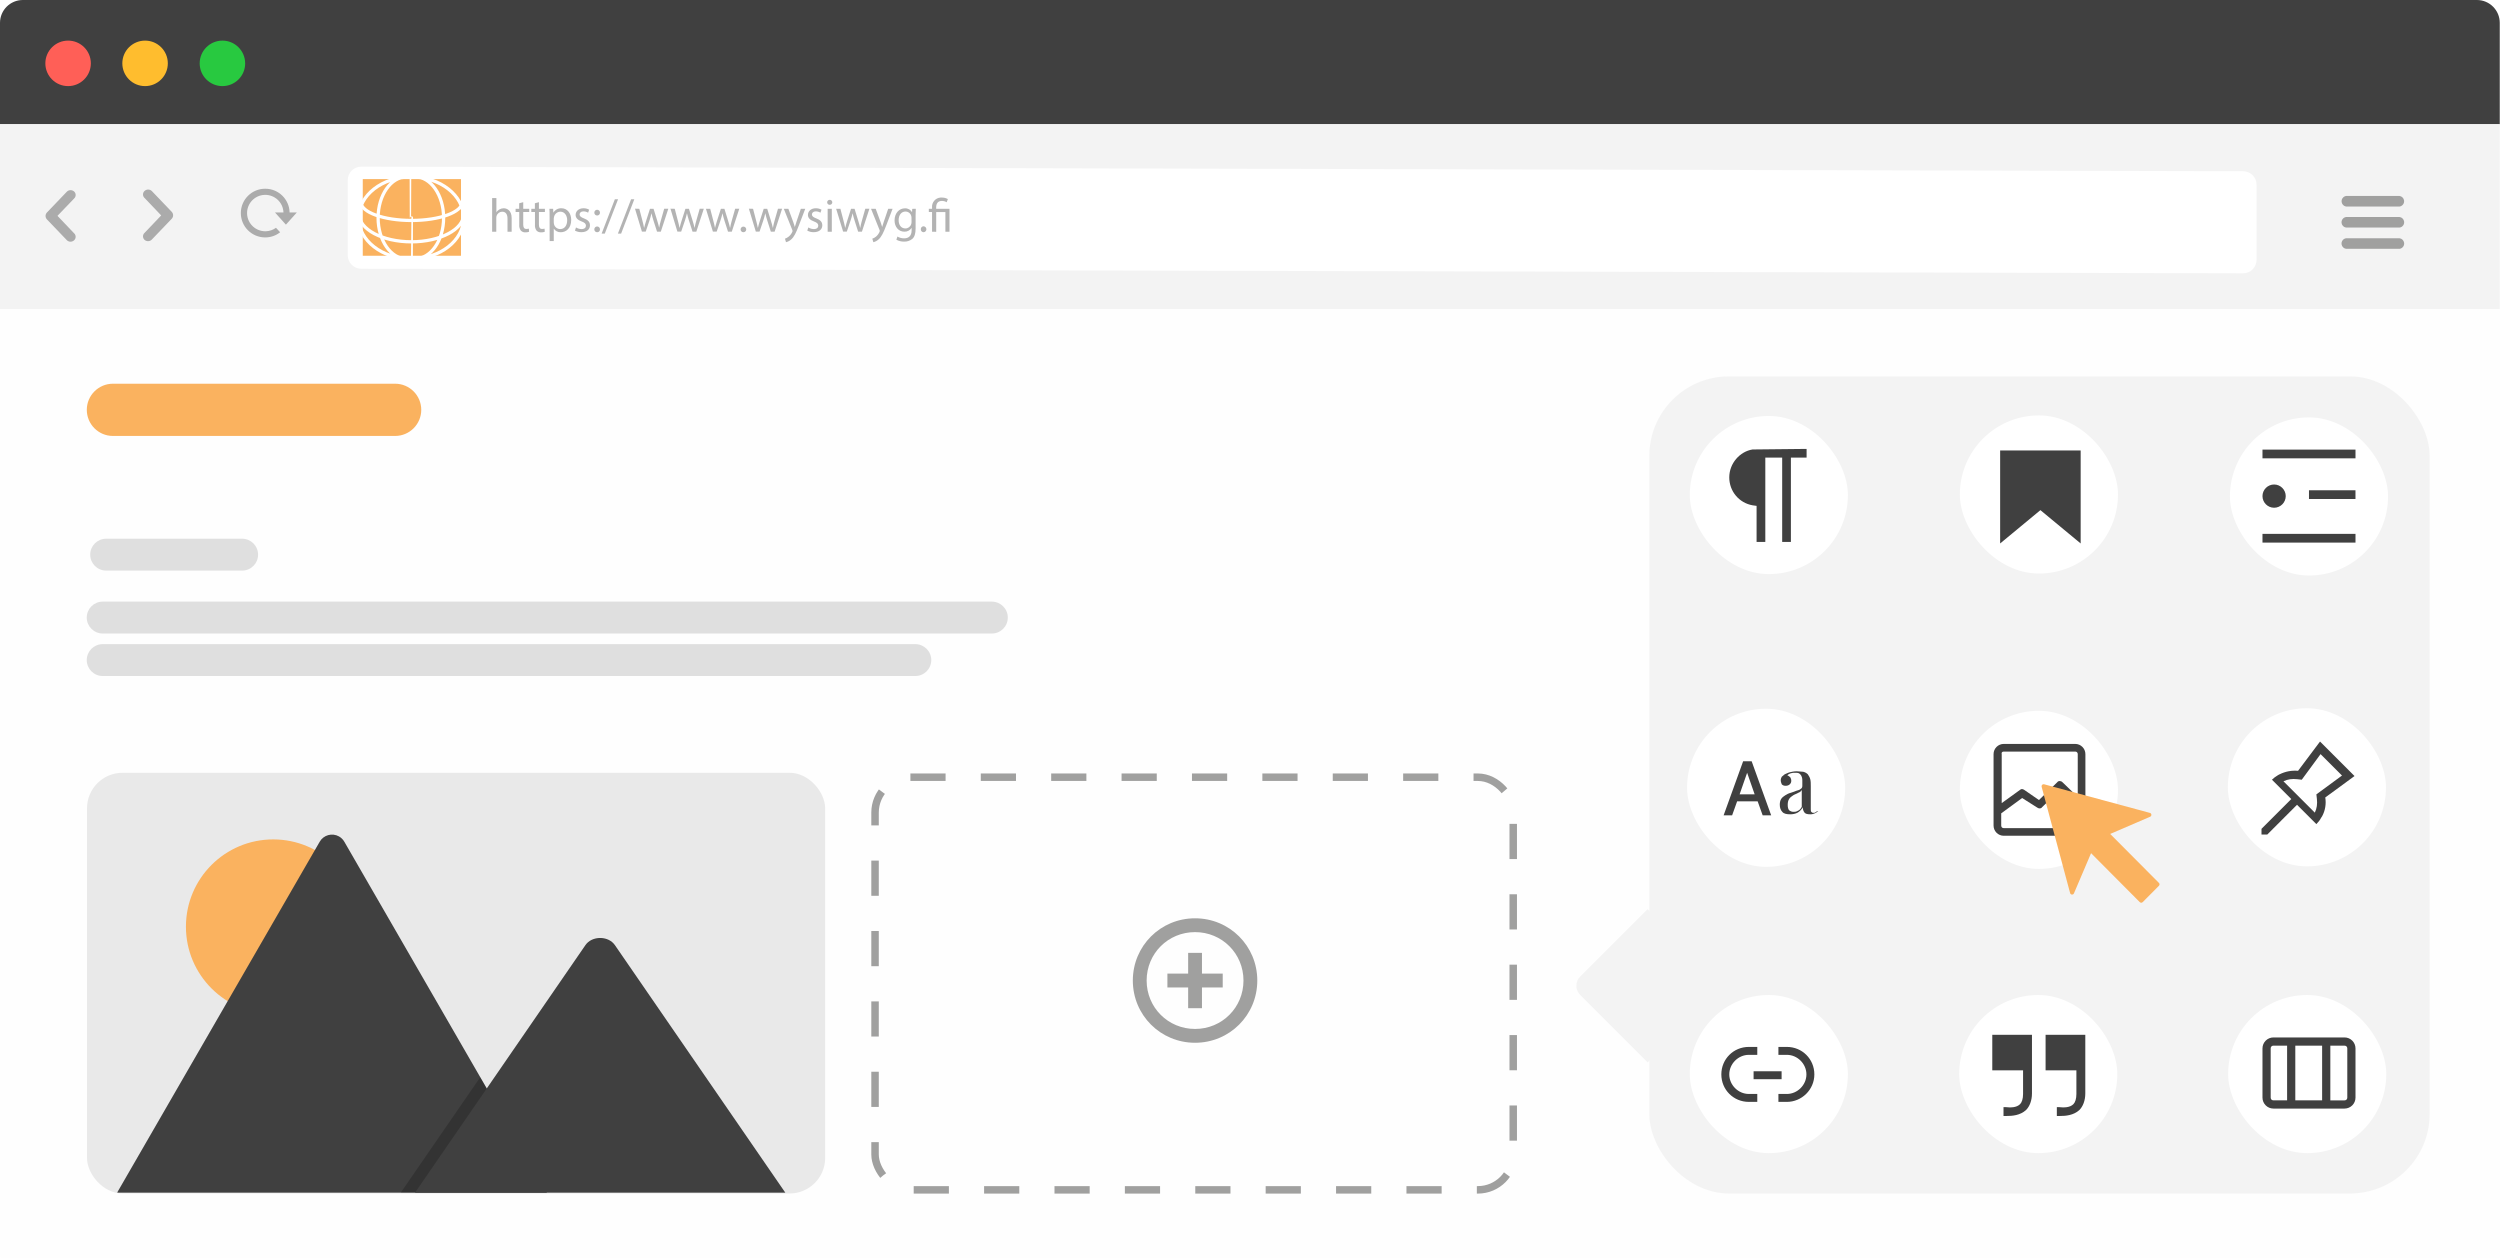 <?xml version="1.0" encoding="UTF-8"?><svg id="Layer_1" xmlns="http://www.w3.org/2000/svg" xmlns:xlink="http://www.w3.org/1999/xlink" viewBox="0 0 1002.23 504.18"><defs><style>.cls-1{opacity:.2;}.cls-1,.cls-2,.cls-3{isolation:isolate;}.cls-1,.cls-2,.cls-3,.cls-4,.cls-5,.cls-6,.cls-7,.cls-8,.cls-9,.cls-10,.cls-11,.cls-12,.cls-13,.cls-14,.cls-15{stroke-width:0px;}.cls-2{opacity:.16;}.cls-2,.cls-6{fill:#f3f3f3;}.cls-16,.cls-3{opacity:.3;}.cls-17{stroke:#a0a09f;stroke-dasharray:0 0 14.11 14.11;stroke-miterlimit:10;stroke-width:3px;}.cls-17,.cls-18{fill:none;}.cls-5{filter:url(#drop-shadow-1);}.cls-5,.cls-13{fill:#fff;}.cls-7{fill:#fab25f;}.cls-8{fill:#28c940;}.cls-9{fill:#404040;}.cls-10{fill:#dfdfdf;}.cls-11{fill:#a0a09f;}.cls-12{fill:#ff5f57;}.cls-14{fill:#ffbd2e;}.cls-15{fill:#e6e6e6;}.cls-18{stroke:#fff;stroke-miterlimit:3.86;stroke-width:1.31px;}</style><filter id="drop-shadow-1" filterUnits="userSpaceOnUse"><feOffset dx="0" dy="0"/><feGaussianBlur result="blur" stdDeviation="28.35"/><feFlood flood-color="#000" flood-opacity=".2"/><feComposite in2="blur" operator="in"/><feComposite in="SourceGraphic"/></filter></defs><rect class="cls-13" x=".1" y="123.89" width="1002.13" height="380.29"/><rect class="cls-15" x="34.88" y="309.8" width="295.92" height="168.66" rx="14.26" ry="14.26"/><rect class="cls-2" x=".1" y="123.89" width="1002.13" height="380.29"/><path class="cls-9" d="m1002.13,49.8V9.16c0-5.05-4.08-9.14-9.13-9.16H9.16C4.1,0,0,4.1,0,9.16h0v40.64h1002.13Z"/><rect class="cls-6" x="0" y="49.8" width="1002.13" height="74.09"/><path class="cls-3" d="m60.83,96.07c.74-.72,8-8.36,8-8.36.76-.78.76-2.02,0-2.8,0,0-7.27-7.63-8-8.36-.81-.75-2.07-.75-2.88,0-.78.71-.83,1.91-.13,2.68.04.04.08.09.13.13l6.67,7-6.67,7c-.77.7-.83,1.9-.13,2.67.04.05.08.09.13.13.83.73,2.09.69,2.88-.09Z"/><path class="cls-3" d="m26.84,76.81c-.75.73-8,8.36-8,8.36-.77.78-.77,2.03,0,2.81,0,0,7.27,7.63,8,8.35.81.76,2.06.76,2.87,0,.77-.7.83-1.9.13-2.67-.04-.05-.08-.09-.13-.13l-6.67-7,6.67-6.95c.78-.71.83-1.91.13-2.68-.04-.04-.08-.09-.13-.13-.82-.73-2.07-.72-2.87.04Z"/><g class="cls-16"><path class="cls-4" d="m106.37,75.66c5.28,0,9.6,4.23,9.73,9.51h2.9l-4.38,4.89-4.38-4.89h3.4c-.14-4.03-3.51-7.18-7.54-7.05s-7.18,3.51-7.05,7.54c.14,4.03,3.51,7.18,7.54,7.05,1.46-.05,2.87-.53,4.05-1.39l1.67,1.79c-1.71,1.35-3.82,2.08-6,2.07-5.39,0-9.76-4.37-9.76-9.76s4.37-9.76,9.76-9.76h.06Z"/></g><path class="cls-12" d="m36.42,25.39c0,5.04-4.07,9.12-9.11,9.13s-9.12-4.07-9.13-9.11c0-5.04,4.07-9.12,9.11-9.13,0,0,.01,0,.02,0,5.03,0,9.11,4.08,9.11,9.11h0Z"/><path class="cls-14" d="m67.28,25.39c0,5.04-4.07,9.12-9.11,9.13s-9.12-4.07-9.13-9.11c0-5.04,4.07-9.12,9.11-9.13,0,0,.01,0,.02,0,5.03,0,9.11,4.08,9.11,9.11h0Z"/><path class="cls-8" d="m98.29,25.39c0,5.04-4.07,9.12-9.11,9.13s-9.12-4.07-9.13-9.11c0-5.04,4.07-9.12,9.11-9.13,0,0,0,0,0,0,5.03,0,9.11,4.08,9.12,9.11Z"/><path class="cls-11" d="m962,87h-21.49c-1.17.18-1.97,1.27-1.79,2.44.14.92.87,1.65,1.79,1.79h21.49c1.17-.18,1.97-1.27,1.79-2.44-.14-.92-.87-1.65-1.79-1.79Zm-21.49-4.2h21.49c1.17-.2,1.96-1.31,1.76-2.48-.15-.9-.86-1.61-1.76-1.76h-21.49c-1.17.2-1.96,1.31-1.76,2.48.15.9.86,1.61,1.76,1.76Zm21.49,12.72h-21.49c-1.17.18-1.97,1.27-1.79,2.44.14.92.87,1.65,1.79,1.79h21.49c1.17-.18,1.97-1.27,1.79-2.44-.14-.92-.87-1.65-1.79-1.79Z"/><path class="cls-13" d="m904.64,104.16c0,2.99-2.42,5.41-5.41,5.41,0,0,0,0-.01,0l-754.4-1.83c-2.99,0-5.41-2.43-5.41-5.42v-30.09c0-2.99,2.41-5.41,5.4-5.42,0,0,0,0,.01,0l754.4,1.83c2.99,0,5.42,2.43,5.42,5.42v30.1Z"/><rect class="cls-7" x="145.43" y="71.8" width="39.38" height="30.73"/><path class="cls-18" d="m164.87,103.63c.07,0,.07-32.67,0-32.67m1.55,32.76c6.31,0,11.42-7.37,11.42-16.42s-5.13-16.43-11.45-16.43m-3.39,32.89c-6.31,0-11.42-7.37-11.42-16.43s5.1-16.42,11.42-16.42m22.28,10.15c0,4-9.1,7.32-20.29,7.32s-20.29-3.28-20.29-7.33m41.22,4.74c0,6.16-9.43,11.15-21,11.15s-21-5-21-11.16m-.09,1.56c0-9.07,9.42-16.42,21-16.42s21.05,7.35,21.05,16.42-9.43,16.42-21.05,16.42-21.06-7.36-21.06-16.42h.06Z"/><g class="cls-16"><path class="cls-4" d="m197.28,79.4h1.72v5.74h0c.28-.5.7-.9,1.2-1.18.52-.3,1.11-.46,1.71-.47,1.23,0,3.21.76,3.21,3.93v5.47h-1.67v-5.28c0-1.48-.55-2.74-2.13-2.74-1.03.02-1.93.69-2.24,1.67-.09.26-.13.53-.12.8v5.55h-1.67v-13.49Z"/><path class="cls-4" d="m209.76,81.05v2.65h2.4v1.3h-2.4v5c0,1.14.33,1.78,1.26,1.78.34,0,.67-.03,1-.11l.07,1.25c-.47.17-.98.25-1.48.23-.67.04-1.33-.22-1.8-.7-.51-.69-.74-1.55-.65-2.4v-5.05h-1.46v-1.3h1.43v-2.21l1.63-.44Z"/><path class="cls-4" d="m216.05,81.05v2.65h2.4v1.3h-2.4v5c0,1.14.33,1.78,1.26,1.78.34,0,.67-.03,1-.11l.08,1.25c-.47.17-.98.25-1.48.23-.68.04-1.34-.22-1.81-.7-.5-.69-.73-1.55-.64-2.4v-5.05h-1.46v-1.3h1.43v-2.21l1.62-.44Z"/><path class="cls-4" d="m220.33,86.7c0-1.18,0-2.13-.08-3h1.5l.08,1.57h0c.67-1.15,1.93-1.84,3.26-1.78,2.23,0,3.9,1.88,3.9,4.67,0,3.31-2,4.94-4.18,4.94-1.13.05-2.19-.51-2.81-1.45h0v5h-1.65l-.02-9.95Zm1.67,2.45c0,.23.03.46.08.68.27,1.17,1.3,2,2.5,2,1.77,0,2.8-1.45,2.8-3.55,0-1.85-1-3.42-2.74-3.42-1.22.03-2.26.88-2.53,2.07-.06.22-.1.45-.11.68v1.54Z"/><path class="cls-4" d="m230.91,91.18c.66.41,1.42.64,2.2.66,1.22,0,1.79-.6,1.79-1.36s-.48-1.24-1.71-1.69c-1.65-.59-2.43-1.5-2.43-2.61,0-1.48,1.2-2.69,3.17-2.69.79-.01,1.57.19,2.26.57l-.42,1.21c-.56-.35-1.22-.53-1.88-.53-1,0-1.54.57-1.54,1.25s.55,1.11,1.75,1.56c1.6.61,2.41,1.41,2.41,2.78,0,1.61-1.25,2.75-3.43,2.75-.9.02-1.79-.2-2.59-.63l.42-1.27Z"/><path class="cls-4" d="m238.26,85.22c0-.62.5-1.13,1.13-1.13.62,0,1.13.5,1.13,1.13h0c.04.61-.42,1.13-1.03,1.17-.04,0-.08,0-.11,0-.61,0-1.12-.49-1.12-1.1,0-.02,0-.05,0-.07Zm0,6.7c0-.62.5-1.13,1.13-1.13.62,0,1.13.5,1.13,1.13h0c.04.61-.41,1.14-1.02,1.18-.04,0-.08,0-.12,0-.61,0-1.12-.48-1.12-1.1,0-.03,0-.05,0-.08Z"/><path class="cls-4" d="m241.19,93.65l5.3-13.77h1.29l-5.32,13.77h-1.27Z"/><path class="cls-4" d="m247.71,93.65l5.29-13.77h1.29l-5.29,13.77h-1.29Z"/><path class="cls-4" d="m256.29,83.7l1.22,4.67c.27,1,.51,2,.68,2.92h.06c.21-.93.51-1.91.82-2.9l1.5-4.69h1.43l1.43,4.59c.34,1.1.61,2.07.82,3h0c.18-1.01.41-2.02.71-3l1.31-4.61h1.65l-3,9.19h-1.52l-1.41-4.39c-.32-1-.59-1.94-.82-3h0c-.22,1.02-.49,2.02-.83,3l-1.48,4.37h-1.52l-2.78-9.19,1.73.04Z"/><path class="cls-4" d="m270.5,83.7l1.22,4.67c.27,1,.51,2,.68,2.92h.06c.21-.93.51-1.91.82-2.9l1.5-4.69h1.41l1.42,4.59c.34,1.1.61,2.07.82,3h.05c.18-1.01.42-2.01.71-3l1.31-4.61h1.65l-3,9.19h-1.52l-1.41-4.39c-.32-1-.59-1.94-.82-3h0c-.23,1.01-.51,2.02-.84,3l-1.48,4.37h-1.52l-2.78-9.19,1.72.04Z"/><path class="cls-4" d="m284.72,83.7l1.21,4.67c.27,1,.52,2,.69,2.92h.05c.21-.93.52-1.91.82-2.9l1.51-4.69h1.41l1.42,4.59c.34,1.1.61,2.07.82,3h.06c.17-1.01.41-2.01.7-3l1.31-4.61h1.65l-3,9.19h-1.52l-1.41-4.39c-.32-.98-.59-1.99-.81-3h0c-.22,1.02-.5,2.02-.84,3l-1.48,4.37h-1.52l-2.79-9.15h1.72Z"/><path class="cls-4" d="m296.9,91.9c.04-.62.58-1.1,1.2-1.06.62.04,1.1.58,1.06,1.2-.04.61-.55,1.07-1.16,1.06-.62,0-1.11-.52-1.1-1.14,0-.02,0-.04,0-.06Z"/><path class="cls-4" d="m301.89,83.7l1.22,4.67c.26,1,.51,2,.68,2.92h.06c.21-.93.51-1.91.82-2.9l1.5-4.69h1.4l1.43,4.59c.34,1.1.61,2.07.81,3h.06c.18-1.01.41-2.01.7-3l1.32-4.61h1.65l-3,9.19h-1.52l-1.4-4.39c-.32-1-.59-1.94-.82-3h0c-.22,1.02-.49,2.02-.83,3l-1.48,4.37h-1.49l-2.78-9.19,1.67.04Z"/><path class="cls-4" d="m316.05,83.7l2,5.43c.21.61.44,1.33.59,1.88h0c.17-.55.36-1.25.59-1.92l1.82-5.39h1.77l-2.51,6.55c-1.2,3.15-2,4.77-3.15,5.76-.58.53-1.29.9-2.06,1.08l-.41-1.41c.53-.18,1.03-.45,1.46-.81.63-.5,1.13-1.14,1.46-1.87.06-.13.11-.26.13-.4-.02-.15-.06-.29-.12-.43l-3.4-8.47h1.83Z"/><path class="cls-4" d="m324.05,91.18c.66.41,1.42.64,2.2.66,1.22,0,1.79-.6,1.79-1.36s-.48-1.24-1.71-1.69c-1.66-.59-2.44-1.5-2.44-2.61,0-1.48,1.2-2.69,3.18-2.69.79-.01,1.57.19,2.26.57l-.42,1.21c-.57-.35-1.22-.53-1.88-.53-1,0-1.54.57-1.54,1.25s.55,1.11,1.75,1.56c1.59.61,2.41,1.41,2.41,2.78,0,1.61-1.25,2.75-3.44,2.75-.9.02-1.79-.2-2.58-.63l.42-1.27Z"/><path class="cls-4" d="m333.66,81.11c0,.55-.45,1-1,1-.02,0-.04,0-.06,0-.55,0-1-.45-1-1s.45-1,1-1c.55-.03,1.03.39,1.06.94,0,.02,0,.04,0,.06Zm-1.86,11.78v-9.19h1.67v9.19h-1.67Z"/><path class="cls-4" d="m336.91,83.7l1.22,4.67c.26,1,.51,2,.68,2.92h.06c.2-.93.51-1.91.81-2.9l1.5-4.69h1.41l1.41,4.59c.35,1.1.61,2.07.82,3h.06c.18-1.01.41-2.01.7-3l1.31-4.61h1.65l-3,9.19h-1.52l-1.4-4.39c-.33-.98-.6-1.99-.82-3h0c-.22,1.02-.5,2.02-.84,3l-1.48,4.37h-1.48l-2.8-9.15h1.71Z"/><path class="cls-4" d="m351.06,83.7l2,5.43c.21.61.43,1.33.59,1.88h0c.18-.55.37-1.25.59-1.92l1.83-5.39h1.76l-2.5,6.55c-1.2,3.15-2,4.77-3.16,5.76-.58.53-1.28.9-2.05,1.08l-.42-1.41c.54-.18,1.03-.45,1.47-.81.6-.51,1.08-1.15,1.4-1.87.07-.12.11-.26.13-.4-.01-.15-.05-.29-.11-.43l-3.4-8.47h1.87Z"/><path class="cls-4" d="m367.14,83.7c0,.66-.08,1.4-.08,2.52v5.34c0,2.11-.42,3.4-1.31,4.2-.94.77-2.13,1.16-3.34,1.1-1.07.02-2.13-.24-3.06-.76l.42-1.27c.81.48,1.74.73,2.69.72,1.71,0,3-.89,3-3.21v-1h0c-.63,1.01-1.75,1.6-2.93,1.54-2.28,0-3.91-1.94-3.91-4.48,0-3.12,2-4.88,4.14-4.88,1.18-.07,2.3.55,2.87,1.59h0l.07-1.38,1.44-.03Zm-1.73,3.62c0-.26-.02-.51-.1-.76-.28-1.04-1.23-1.76-2.31-1.76-1.6,0-2.74,1.35-2.74,3.47,0,1.81.91,3.31,2.72,3.31,1.06,0,1.99-.7,2.31-1.71.09-.29.14-.59.14-.89l-.02-1.66Z"/><path class="cls-4" d="m369.15,91.9c-.04-.62.43-1.15,1.05-1.19.03,0,.06,0,.09,0,.66.06,1.15.64,1.09,1.3-.05.58-.51,1.03-1.09,1.09-.62.01-1.13-.48-1.14-1.1,0-.03,0-.07,0-.1Z"/><path class="cls-4" d="m373.65,92.89v-7.89h-1.29v-1.3h1.29v-.5c-.18-2.03,1.32-3.82,3.35-4,.22-.02.43-.02.65,0,.82,0,1.63.2,2.34.61l-.48,1.27c-.58-.36-1.25-.54-1.93-.53-1.77,0-2.28,1.24-2.28,2.7v.46h5.34v9.19h-1.64v-7.9h-3.68v7.92l-1.67-.03Z"/></g><path class="cls-10" d="m688.02,181.52h-15c-2.79,0-5.07-2.27-5.07-5.07s2.27-5.07,5.07-5.07h15c2.79,0,5.07,2.27,5.07,5.07s-2.27,5.07-5.07,5.07Z"/><path class="cls-7" d="m158.4,174.77H45.27c-5.78,0-10.47-4.7-10.47-10.47s4.7-10.47,10.47-10.47h113.14c5.78,0,10.47,4.7,10.47,10.47s-4.7,10.47-10.47,10.47Z"/><path class="cls-10" d="m97.07,228.75h-54.52c-3.51,0-6.39-2.86-6.39-6.39s2.86-6.39,6.39-6.39h54.52c3.51,0,6.39,2.86,6.39,6.39s-2.86,6.39-6.39,6.39Z"/><path class="cls-10" d="m397.63,253.97H41.17c-3.51,0-6.39-2.86-6.39-6.39s2.86-6.39,6.39-6.39h356.46c3.51,0,6.39,2.86,6.39,6.39s-2.86,6.39-6.39,6.39Z"/><path class="cls-10" d="m366.97,271.01H41.17c-3.51,0-6.39-2.86-6.39-6.39s2.86-6.39,6.39-6.39h325.78c3.51,0,6.39,2.86,6.39,6.39s-2.86,6.39-6.39,6.39h.01Z"/><circle class="cls-7" cx="109.53" cy="371.5" r="34.99"/><path class="cls-9" d="m219.26,478.14H47.61c-.21,0-.43-.01-.64-.05l81.18-140.62c1.55-2.73,5.01-3.69,7.75-2.15.9.51,1.64,1.25,2.15,2.15l54.48,94.37,2.61,4.52,24.12,41.79Z"/><polygon class="cls-1" points="219.26 478.14 160.65 478.14 189.42 436.36 191.49 433.35 192.53 431.84 195.14 436.36 219.26 478.14"/><path class="cls-9" d="m314.83,478.14h-148.46l28.77-41.79,2.07-3.01,37.49-54.46c2.46-3.57,8.37-3.79,11.26-.67.19.21.37.44.54.67l68.33,99.26Z"/><rect class="cls-6" x="661.2" y="150.89" width="312.83" height="327.57" rx="31.91" ry="31.91"/><rect class="cls-13" x="893.96" y="167.33" width="63.39" height="63.39" rx="31.69" ry="31.69"/><rect class="cls-13" x="677.42" y="166.76" width="63.39" height="63.39" rx="31.69" ry="31.69"/><rect class="cls-13" x="893.13" y="283.93" width="63.39" height="63.39" rx="31.69" ry="31.69"/><rect class="cls-13" x="893.25" y="398.89" width="63.39" height="63.39" rx="31.69" ry="31.69"/><rect class="cls-13" x="785.42" y="398.89" width="63.39" height="63.39" rx="31.69" ry="31.69"/><rect class="cls-13" x="677.42" y="398.89" width="63.39" height="63.39" rx="31.69" ry="31.69"/><path class="cls-9" d="m939.91,415.9h-28.51c-2.41,0-4.39,1.97-4.39,4.39v19.74c0,2.41,1.97,4.39,4.39,4.39h28.51c2.41,0,4.39-1.97,4.39-4.39v-19.74c0-2.41-1.97-4.39-4.39-4.39Zm-8.99,3.29v21.93h-10.75v-21.93h10.75Zm-20.62,20.84v-19.74c0-.66.44-1.1,1.1-1.1h5.48v21.93h-5.48c-.66,0-1.1-.44-1.1-1.1Zm30.71,0c0,.66-.44,1.1-1.1,1.1h-5.7v-21.93h5.7c.66,0,1.1.44,1.1,1.1v19.74Z"/><path class="cls-9" d="m716.34,419.7h-3.39v3.18h3.39c4.24,0,7.84,3.6,7.84,7.84s-3.6,7.84-7.84,7.84h-3.39v3.18h3.39c5.93,0,11.02-4.87,11.02-11.02s-4.87-11.02-11.02-11.02Zm-23.09,11.02c0-4.24,3.6-7.84,7.84-7.84h3.39v-3.18h-3.39c-6.14,0-11.02,4.87-11.02,11.02s4.87,11.02,11.02,11.02h3.39v-3.18h-3.39c-4.24,0-7.84-3.6-7.84-7.84Zm9.75,1.91h11.23v-3.18h-11.23v3.18Z"/><path class="cls-9" d="m943.91,311.11l-13.83-13.83-8.8,11.73c-2.51-.21-5.03.21-7.54,1.47-.21,0-.21.21-.42.21-1.05.63-1.89,1.26-2.51,1.89l7.75,7.75-11.94,11.94v2.3h2.3l11.94-11.94,7.75,7.75c.84-.84,1.47-1.68,1.89-2.51.21-.21.21-.42.42-.63,1.26-2.3,1.68-5.03,1.26-7.54l11.73-8.59Zm-15.29,7.33l.21,1.89c.21,1.89,0,3.77-.84,5.45l-12.57-12.57c1.68-.84,3.56-1.05,5.45-.84l1.89.21,7.54-10.26,8.59,8.59-10.26,7.54Z"/><path class="cls-9" d="m702.57,180.19c-5.1.82-9.32,5.59-9.32,11.19s3.96,10.25,9.32,11.19l1.63.23v14.45h3.5v-33.79h6.76v33.79h3.5v-33.79h6.29v-3.5"/><path class="cls-9" d="m907.01,180.24v3.5h37.29v-3.5h-37.29Zm18.64,19.81h18.64v-3.5h-18.64v3.5Zm-18.64,17.48h37.29v-3.5h-37.29v3.5Zm9.32-18.64c0-2.56-2.1-4.66-4.66-4.66s-4.66,2.1-4.66,4.66,2.1,4.66,4.66,4.66,4.66-2.1,4.66-4.66Z"/><path class="cls-9" d="m820.06,414.85v14.25h12.35v9.5c0,1.9-.48,3.33-1.19,4.04-1.43,1.43-3.8,1.43-5.94,1.19h-.71v3.56h1.19c2.38,0,5.46-.24,7.84-2.38,1.43-1.43,2.38-3.8,2.38-6.65v-23.51h-15.91Zm-21.38,14.25h12.35v9.5c0,1.9-.48,3.33-1.19,4.04-1.43,1.43-3.8,1.43-5.94,1.19h-.71v3.56h1.19c2.38,0,5.46-.24,7.84-2.38,1.43-1.43,2.38-3.8,2.38-6.65v-23.51h-15.91v14.25Z"/><rect class="cls-13" x="785.69" y="166.54" width="63.39" height="63.39" rx="31.69" ry="31.69"/><rect class="cls-5" x="785.69" y="284.95" width="63.39" height="63.39" rx="31.69" ry="31.69"/><rect class="cls-13" x="676.33" y="284.12" width="63.39" height="63.39" rx="31.69" ry="31.69"/><path class="cls-9" d="m801.84,180.58v37.29l16.14-13.36,16.14,13.36v-37.29h-32.28Z"/><rect class="cls-17" x="350.8" y="311.58" width="255.84" height="165.42" rx="14.17" ry="14.17"/><path class="cls-9" d="m831.93,298.23h-28.64c-2.25,0-4.09,1.84-4.09,4.09v28.64c0,2.25,1.84,4.09,4.09,4.09h28.64c2.25,0,4.09-1.84,4.09-4.09v-28.64c0-2.25-1.84-4.09-4.09-4.09Zm-28.64,3.07h28.64c.61,0,1.02.41,1.02,1.02v17.18l-6.14-5.93c-.61-.61-1.64-.61-2.05,0l-7.36,7.16-5.93-4.09c-.61-.41-1.23-.41-1.64,0l-7.36,5.32v-19.64c-.2-.61.2-1.02.82-1.02Zm28.64,30.69h-28.64c-.61,0-1.02-.41-1.02-1.02v-4.91l8.39-6.14,6.14,3.89c.61.41,1.43.41,1.84-.2l7.16-6.96,7.16,6.96v7.36c0,.61-.41,1.02-1.02,1.02Z"/><path class="cls-9" d="m698.81,305.18l-7.83,21.69h3.41l2.01-5.62h8.23l2.01,5.62h3.41l-7.83-21.69h-3.41Zm-1.41,13.25l3.01-8.64,3.01,8.64h-6.02Zm30.93,6.83c-.2.2-.4.4-.6.4-.2.2-.4.2-.8.2s-.6-.2-.8-.4-.2-.6-.2-1.2v-9.04c0-1,0-2.01-.2-2.81s-.6-1.41-1-2.01c-.4-.4-1-.8-1.81-1-.8,0-1.61-.2-2.61-.2s-2.01.2-2.81.4-1.41.6-2.01.8c-.4.4-.8.6-1.2,1-.2.4-.4.8-.4,1.41s.2,1,.4,1.61c.4.4.8.6,1.61.6.6,0,1.2-.2,1.61-.6s.6-.8.6-1.41-.2-1-.4-1.41c-.4-.4-.8-.6-1.2-.8.4-.4.8-.6,1.41-.8s1.2-.2,1.61-.2c.6,0,1.2,0,1.61.2s.8.6,1,1,.4,1,.4,1.81v2.21c0,.6-.2,1-.6,1.2-.4.4-1,.6-1.81.8-.6.2-1.41.6-2.21.8s-1.61.6-2.21,1-1.2.8-1.61,1.41-.6,1.41-.6,2.41c0,1.2.4,2.21,1,2.81.6.8,1.81,1,3.21,1,1,0,2.01-.2,2.81-.6s1.61-1.2,2.21-2.21c0,.8.2,1.41.6,2.01s1.2.8,2.41.8c.8,0,1.41-.2,1.81-.4s1-.6,1.41-.8h-.6Zm-6.02-1.81c-.4.8-1,1.41-1.61,1.61-.6.4-1.2.4-1.61.4-.8,0-1.2-.2-1.81-.6-.4-.4-.6-1.2-.6-2.21s.2-1.81.6-2.41c.4-.6,1-1,1.61-1.41s1.41-.6,2.01-1c.6-.2,1.2-.6,1.41-1.2v6.83Z"/><path class="cls-7" d="m865.49,353.95l-19.53-19.63,16.02-6.9c.32-.14.52-.46.49-.81-.02-.35-.27-.64-.6-.73l-42.4-11.47c-.28-.08-.58,0-.79.21s-.29.51-.21.79l11.42,42.62c.09.34.38.58.73.6.36.02.67-.17.81-.5l6.86-16.1,19.53,19.63c.16.16.37.24.58.24s.42-.08.58-.24l6.52-6.56c.32-.32.32-.84,0-1.16Z"/><path class="cls-11" d="m479.09,368.14c-13.86,0-24.95,11.09-24.95,24.95s11.09,24.95,24.95,24.95,24.95-11.09,24.95-24.95-11.09-24.95-24.95-24.95Zm0,44.36c-10.81,0-19.41-8.59-19.41-19.41s8.59-19.41,19.41-19.41,19.41,8.59,19.41,19.41-8.59,19.41-19.41,19.41Zm2.77-30.5h-5.54v8.32h-8.32v5.54h8.32v8.32h5.54v-8.32h8.32v-5.54h-8.32v-8.32Zm-2.77-13.86c-13.86,0-24.95,11.09-24.95,24.95s11.09,24.95,24.95,24.95,24.95-11.09,24.95-24.95-11.09-24.95-24.95-24.95Zm0,44.36c-10.81,0-19.41-8.59-19.41-19.41s8.59-19.41,19.41-19.41,19.41,8.59,19.41,19.41-8.59,19.41-19.41,19.41Zm2.77-30.5h-5.54v8.32h-8.32v5.54h8.32v8.32h5.54v-8.32h8.32v-5.54h-8.32v-8.32Z"/><path class="cls-6" d="m638.79,373.46h43.44v43.44h-38.21c-2.89,0-5.23-2.34-5.23-5.23v-38.21h0Z" transform="translate(472.89 -351.31) rotate(45)"/></svg>